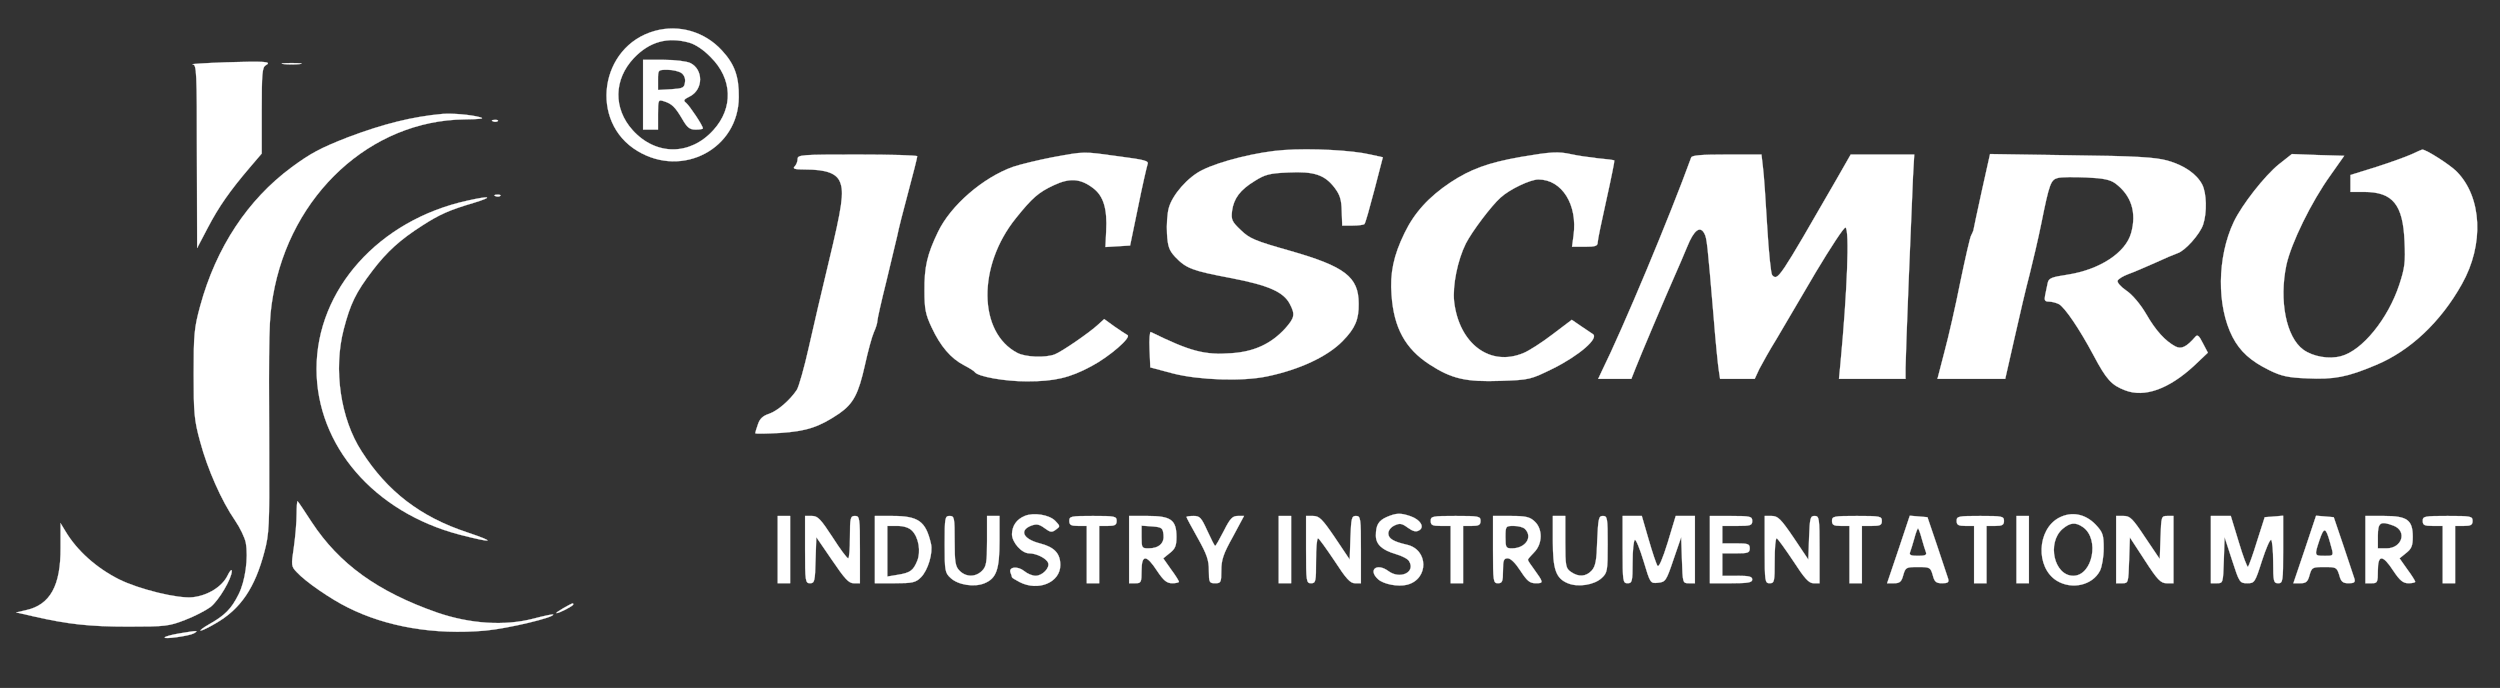 <svg width="1003" height="276" xmlns="http://www.w3.org/2000/svg" preserveAspectRatio="xMidYMid meet" version="1.0">

 <rect width="100%" height="100%" fill="#333333" stroke="none"/>

 <g>
  <title>Layer 1</title>
  <g id="svg_1" fill="#000000" transform="translate(0 276) scale(0.1 -0.1)">
   <path stroke="#ffffff" fill="#ffffff" id="svg_2" d="m2627,2636c-221,-61 -265,-365 -69,-482c181,-109 405,10 406,216c1,84 -17,133 -68,188c-69,75 -172,105 -269,78zm138,-47c25,-7 58,-29 86,-58c88,-87 92,-204 11,-293c-93,-103 -231,-103 -324,0c-78,87 -76,203 5,289c63,66 135,86 222,62z"/>
   <path stroke="#ffffff" fill="#ffffff" id="svg_3" d="m2580,2380l0,-140l30,0l30,0l0,61c0,58 1,60 23,53c32,-10 45,-22 74,-71c20,-35 30,-43 54,-43c16,0 29,2 29,5c0,11 -53,90 -67,102c-13,10 -10,14 16,27c53,28 53,107 1,133c-14,7 -61,13 -107,13l-83,0l0,-140zm154,87c11,-8 17,-23 14,-38c-3,-21 -8,-24 -55,-27l-53,-3l0,40c0,41 0,41 38,41c21,0 46,-6 56,-13z"/>
   <path stroke="#ffffff" fill="#ffffff" id="svg_4" d="m905,2510c-82,-3 -142,-7 -132,-8c16,-2 17,-27 17,-369l1,-368l43,82c44,84 88,147 169,242l47,55l0,172c0,149 2,174 16,182c27,15 -1,17 -161,12z"/>
   <path stroke="#ffffff" fill="#ffffff" id="svg_5" d="m1138,2503c17,-2 47,-2 65,0c17,2 3,4 -33,4c-36,0 -50,-2 -32,-4z"/>
   <path stroke="#ffffff" fill="#ffffff" id="svg_6" d="m1775,2303c-121,-11 -237,-40 -380,-94c-110,-43 -149,-64 -225,-120c-176,-130 -303,-322 -367,-557c-24,-88 -26,-114 -26,-272c0,-157 2,-185 26,-272c29,-109 86,-238 140,-316c20,-29 39,-69 43,-89c11,-61 -2,-155 -29,-208c-29,-58 -54,-83 -117,-119c-25,-14 -40,-26 -35,-26c6,0 33,13 60,29c101,58 158,143 196,288c19,71 20,105 19,388c-2,502 -1,543 15,637c70,408 393,705 769,709c66,1 83,3 61,9c-37,10 -110,16 -150,13z"/>
   <path stroke="#ffffff" fill="#ffffff" id="svg_7" d="m1978,2273c7,-3 16,-2 19,1c4,3 -2,6 -13,5c-11,0 -14,-3 -6,-6z"/>
   <path stroke="#ffffff" fill="#ffffff" id="svg_8" d="m5150,2158c-104,-7 -254,-44 -326,-80c-58,-28 -121,-100 -135,-153c-6,-22 -9,-68 -7,-102c3,-53 9,-68 33,-94c44,-46 68,-55 221,-84c152,-29 214,-56 239,-105c22,-42 19,-55 -19,-98c-56,-61 -124,-93 -215,-99c-109,-8 -165,7 -324,85c-4,2 -7,-29 -5,-69l3,-73l90,-24c104,-27 280,-33 379,-12c130,27 243,80 303,142c50,51 65,86 64,150c0,107 -55,149 -276,212c-141,40 -162,49 -197,83c-36,34 -39,42 -35,77c7,50 32,84 91,120c41,26 60,31 135,34c103,5 146,-9 186,-62c21,-28 27,-47 28,-93l2,-58l42,0c23,0 44,3 47,6c4,3 21,65 40,137l34,131l-50,11c-71,17 -238,26 -348,18z"/>
   <path stroke="#ffffff" fill="#ffffff" id="svg_9" d="m9675,2141c-22,-10 -86,-33 -142,-51l-103,-32l0,-34l0,-34l55,0c115,0 156,-51 162,-199c4,-83 1,-106 -21,-173c-45,-137 -149,-265 -234,-287c-48,-13 -112,-2 -151,26c-69,50 -98,197 -68,340c19,87 100,253 177,360l55,78l-105,3l-105,4l-52,-41c-57,-46 -148,-162 -181,-231c-67,-141 -69,-338 -5,-462c30,-58 73,-97 149,-134c47,-23 74,-29 150,-32c109,-5 161,5 275,53c138,57 261,173 346,325c90,159 81,349 -21,452c-28,28 -122,88 -138,88c-2,0 -21,-9 -43,-19z"/>
   <path stroke="#ffffff" fill="#ffffff" id="svg_10" d="m4222,2129c-56,-11 -127,-28 -157,-38c-121,-43 -251,-155 -302,-262c-43,-89 -55,-140 -54,-236c0,-72 4,-94 29,-147c35,-75 77,-124 129,-151c21,-11 41,-23 44,-28c13,-18 120,-37 209,-37c111,0 172,14 259,61c72,38 163,117 144,125c-6,3 -30,19 -53,35l-40,29l-23,-21c-34,-32 -147,-110 -176,-121c-38,-14 -116,-11 -149,6c-158,82 -161,349 -6,541c66,82 90,103 152,132c64,30 107,27 158,-12c41,-31 57,-83 52,-172l-3,-64l49,3l50,3l32,155c17,85 35,162 38,171c6,14 -11,18 -117,32c-145,20 -133,20 -265,-4z"/>
   <path stroke="#ffffff" fill="#ffffff" id="svg_11" d="m6099,2130c-129,-23 -200,-49 -280,-102c-87,-58 -145,-122 -184,-203c-44,-90 -59,-161 -52,-249c9,-131 55,-215 152,-278c89,-58 146,-71 286,-66c117,4 119,5 211,50c104,52 185,122 158,138c-8,5 -30,20 -49,33l-35,24l-78,-59c-43,-33 -95,-66 -115,-74c-134,-57 -259,36 -279,206c-7,64 14,167 47,233c25,49 103,152 139,184c37,34 120,73 152,73c95,0 158,-102 141,-225l-6,-45l52,0c42,0 51,3 51,18c0,9 16,86 35,171c19,85 33,156 32,157c-1,2 -32,6 -67,9c-36,4 -83,11 -105,16c-54,12 -82,10 -206,-11z"/>
   <path stroke="#ffffff" fill="#ffffff" id="svg_12" d="m3200,2122c0,-10 -5,-23 -12,-30c-9,-9 0,-12 43,-12c83,0 125,-15 139,-50c17,-41 9,-97 -46,-325c-25,-104 -61,-257 -79,-338c-18,-81 -40,-158 -48,-171c-28,-42 -77,-84 -111,-96c-25,-8 -38,-20 -45,-42c-6,-17 -11,-33 -11,-36c0,-3 45,-2 100,1c107,7 157,24 237,78c57,40 77,78 103,194c12,55 28,114 36,132c8,17 14,37 14,45c0,8 16,79 36,159c19,79 39,162 44,184c4,22 24,101 44,175c20,74 36,138 36,143c0,4 -108,7 -240,7c-224,0 -240,-1 -240,-18z"/>
   <path stroke="#ffffff" fill="#ffffff" id="svg_13" d="m6785,2128c-85,-234 -272,-682 -360,-860l-13,-28l66,0l67,0l17,43c15,39 121,290 162,382c10,22 30,69 45,105c27,67 52,86 69,53c10,-19 12,-36 37,-333c8,-102 18,-200 21,-217l5,-33l69,0l70,0l18,39c11,21 42,77 70,122c27,46 98,166 157,267c60,100 113,181 119,179c17,-6 7,-259 -20,-544l-6,-63l133,0l134,0l0,43c0,49 24,640 30,770l5,87l-127,0l-128,0l-56,-98c-234,-406 -236,-409 -259,-386c-5,5 -14,92 -20,194c-6,102 -13,209 -17,238l-6,52l-139,0c-102,0 -140,-3 -143,-12z"/>
   <path stroke="#ffffff" fill="#ffffff" id="svg_14" d="m7951,1994c-18,-82 -33,-153 -34,-159c-2,-5 -6,-15 -9,-20c-4,-6 -23,-89 -43,-185c-19,-96 -48,-223 -64,-282l-28,-108l136,0l136,0l37,163c20,89 47,205 61,257c13,52 35,145 47,205c32,159 38,174 66,181c14,4 65,4 115,2c69,-3 95,-9 116,-24c64,-48 86,-117 63,-199c-22,-79 -126,-147 -255,-167c-66,-10 -76,-14 -80,-35c-3,-13 -7,-34 -10,-48c-4,-20 -1,-25 15,-25c12,0 30,-5 40,-10c24,-13 83,-100 139,-205c52,-98 72,-120 127,-141c78,-30 175,5 276,98l56,53l-20,38c-16,32 -22,36 -31,25c-35,-40 -55,-50 -79,-38c-41,22 -79,63 -118,131c-23,39 -55,77 -79,93c-22,15 -38,33 -35,40c3,7 21,18 42,26c20,7 69,28 107,45c39,18 79,35 91,39c30,9 90,76 103,115c16,48 14,127 -4,161c-22,42 -72,77 -140,96c-49,13 -122,18 -385,21l-326,5l-33,-148z"/>
   <path stroke="#ffffff" fill="#ffffff" id="svg_15" d="m1988,1973c7,-3 16,-2 19,1c4,3 -2,6 -13,5c-11,0 -14,-3 -6,-6z"/>
   <path stroke="#ffffff" fill="#ffffff" id="svg_16" d="m1875,1955c-355,-78 -605,-357 -605,-675c0,-308 231,-575 574,-665c136,-35 150,-31 31,9c-188,62 -321,164 -424,325c-85,131 -114,329 -72,490c27,103 48,147 116,236c58,76 110,123 199,180c70,45 108,62 206,91c82,25 69,30 -25,9z"/>
   <path stroke="#ffffff" fill="#ffffff" id="svg_17" d="m1190,697c0,-31 -5,-90 -11,-132c-11,-74 -11,-77 12,-101c35,-38 135,-107 204,-141c155,-78 348,-111 552,-93c89,8 283,54 272,65c-2,1 -38,-6 -79,-17c-115,-30 -253,-21 -385,24c-240,84 -394,195 -505,364c-28,43 -53,81 -56,83c-2,2 -4,-21 -4,-52z"/>
   <path stroke="#ffffff" fill="#ffffff" id="svg_18" d="m4111,690c-33,-14 -50,-39 -51,-73c0,-33 39,-77 69,-77c29,0 69,-20 76,-38c8,-20 -23,-52 -50,-52c-13,0 -33,8 -46,19c-26,21 -63,17 -55,-6c3,-8 6,-16 6,-19c0,-2 13,-10 30,-19c75,-39 164,-2 164,68c0,47 -24,72 -82,87c-67,17 -84,52 -35,71c22,8 32,6 54,-10c23,-17 29,-18 45,-6c18,13 18,14 -2,35c-24,25 -87,35 -123,20z"/>
   <path stroke="#ffffff" fill="#ffffff" id="svg_19" d="m5564,686c-34,-15 -44,-33 -44,-75c0,-35 25,-58 80,-74c24,-7 48,-19 53,-28c28,-45 -36,-75 -83,-40c-46,34 -83,5 -41,-33c22,-20 80,-31 116,-22c88,22 87,142 -2,161c-52,12 -73,24 -73,45c0,12 10,25 25,32c21,10 30,8 53,-9c21,-15 33,-18 45,-11c24,13 6,43 -34,57c-41,14 -57,13 -95,-3z"/>
   <path stroke="#ffffff" fill="#ffffff" id="svg_20" d="m8261,683c-89,-47 -95,-200 -9,-253c61,-37 143,-18 173,40c8,16 15,55 15,90c0,54 -3,64 -32,95c-42,44 -97,54 -147,28zm96,-38c68,-48 38,-195 -39,-195c-77,0 -107,132 -43,188c31,26 52,28 82,7z"/>
   <path stroke="#ffffff" fill="#ffffff" id="svg_21" d="m3120,555l0,-135l25,0l25,0l0,135l0,135l-25,0l-25,0l0,-135z"/>
   <path stroke="#ffffff" fill="#ffffff" id="svg_22" d="m3230,555c0,-127 1,-135 20,-135c18,0 20,8 22,93l3,92l63,-92c51,-75 67,-93 87,-93l25,0l0,135c0,128 -1,135 -20,135c-18,0 -20,-7 -20,-85c0,-47 -3,-85 -7,-85c-5,0 -33,38 -63,85c-47,72 -59,85 -82,85l-28,0l0,-135z"/>
   <path stroke="#ffffff" fill="#ffffff" id="svg_23" d="m3510,555l0,-135l80,0c72,0 84,3 105,24c28,28 49,98 40,135c-21,90 -50,111 -155,111l-70,0l0,-135zm149,76c27,-27 36,-84 21,-121c-16,-39 -28,-48 -78,-56l-42,-7l0,102l0,101l40,0c26,0 47,-7 59,-19z"/>
   <path stroke="#ffffff" fill="#ffffff" id="svg_24" d="m3790,577c0,-107 1,-115 24,-136c30,-28 95,-38 136,-21c48,20 60,55 60,170l0,100l-25,0l-25,0l0,-100c0,-87 -3,-103 -20,-120c-26,-26 -64,-26 -90,0c-17,17 -20,33 -20,120c0,93 -1,100 -20,100c-19,0 -20,-7 -20,-113z"/>
   <path stroke="#ffffff" fill="#ffffff" id="svg_25" d="m4290,670c0,-16 7,-20 35,-20l35,0l0,-115l0,-115l25,0l25,0l0,115l0,115l35,0c28,0 35,4 35,20c0,19 -7,20 -95,20c-88,0 -95,-1 -95,-20z"/>
   <path stroke="#ffffff" fill="#ffffff" id="svg_26" d="m4530,555l0,-135l25,0c23,0 25,3 25,50c0,66 19,66 62,0c26,-39 39,-50 61,-50c15,0 27,3 27,6c0,3 -14,26 -32,50l-31,44l26,21c22,17 27,29 27,65c0,68 -22,84 -115,84l-75,0l0,-135zm138,60c4,-34 -18,-55 -60,-55c-27,0 -28,2 -28,46l0,45l43,-3c38,-3 42,-6 45,-33z"/>
   <path stroke="#ffffff" fill="#ffffff" id="svg_27" d="m4760,686c0,-2 20,-40 45,-84c37,-66 45,-89 45,-131c0,-48 2,-51 25,-51c23,0 25,3 25,51c0,43 8,67 46,135l45,84l-25,0c-21,0 -31,-10 -56,-60c-17,-33 -32,-60 -35,-60c-2,0 -16,27 -31,60c-24,53 -30,60 -55,60c-16,0 -29,-2 -29,-4z"/>
   <path stroke="#ffffff" fill="#ffffff" id="svg_28" d="m5130,555l0,-135l25,0l25,0l0,135l0,135l-25,0l-25,0l0,-135z"/>
   <path stroke="#ffffff" fill="#ffffff" id="svg_29" d="m5240,555c0,-128 1,-135 20,-135c19,0 20,7 20,90c0,50 3,90 8,90c4,0 33,-41 66,-90c46,-71 63,-90 82,-90l24,0l0,135c0,127 -1,135 -20,135c-17,0 -19,-8 -22,-87l-3,-88l-59,88c-51,75 -63,87 -88,87l-28,0l0,-135z"/>
   <path stroke="#ffffff" fill="#ffffff" id="svg_30" d="m5740,670c0,-17 7,-20 40,-20l40,0l0,-115l0,-115l25,0l25,0l0,115l0,115l35,0c28,0 35,4 35,20c0,19 -7,20 -100,20c-93,0 -100,-1 -100,-20z"/>
   <path stroke="#ffffff" fill="#ffffff" id="svg_31" d="m5990,555c0,-128 1,-135 20,-135c17,0 20,7 20,50c0,42 3,50 19,50c12,0 31,-19 51,-50c27,-41 37,-50 62,-50c32,0 31,3 -8,57c-13,17 -24,34 -24,37c0,3 11,16 25,30c34,34 35,94 2,124c-19,18 -35,22 -95,22l-72,0l0,-135zm128,83c33,-33 2,-78 -52,-78c-24,0 -26,3 -26,45c0,44 1,45 33,45c18,0 38,-5 45,-12z"/>
   <path stroke="#ffffff" fill="#ffffff" id="svg_32" d="m6230,590c0,-115 12,-150 60,-170c41,-17 106,-7 136,21c23,21 24,29 24,136c0,104 -1,113 -19,113c-17,0 -19,-9 -23,-99c-2,-80 -7,-103 -22,-120c-23,-25 -53,-27 -84,-5c-20,14 -22,23 -22,120l0,104l-25,0l-25,0l0,-100z"/>
   <path stroke="#ffffff" fill="#ffffff" id="svg_33" d="m6510,555c0,-128 1,-135 20,-135c18,0 20,7 20,84c0,47 4,87 9,90c4,3 20,-35 35,-85c27,-90 27,-90 58,-87c30,3 33,7 62,93l31,90l3,-92c3,-91 3,-93 27,-93l25,0l0,135l0,135l-38,0l-39,0l-32,-106c-21,-68 -36,-102 -41,-94c-5,7 -21,55 -36,107l-27,93l-39,0l-38,0l0,-135z"/>
   <path stroke="#ffffff" fill="#ffffff" id="svg_34" d="m6860,555l0,-135l85,0c69,0 85,3 85,15c0,12 -13,15 -60,15l-60,0l0,45l0,45l55,0c48,0 55,2 55,20c0,18 -7,20 -55,20l-55,0l0,35l0,35l60,0c53,0 60,2 60,20c0,18 -7,20 -85,20l-85,0l0,-135z"/>
   <path stroke="#ffffff" fill="#ffffff" id="svg_35" d="m7080,555c0,-128 1,-135 20,-135c19,0 20,7 20,90c0,50 3,90 8,90c4,0 33,-41 66,-90c46,-71 63,-90 82,-90l24,0l0,135c0,127 -1,135 -20,135c-17,0 -19,-8 -22,-87l-3,-88l-59,88c-51,75 -63,87 -88,87l-28,0l0,-135z"/>
   <path stroke="#ffffff" fill="#ffffff" id="svg_36" d="m7350,670c0,-16 7,-20 35,-20l35,0l0,-115l0,-115l25,0l25,0l0,115l0,115l40,0c33,0 40,3 40,20c0,19 -7,20 -100,20c-93,0 -100,-1 -100,-20z"/>
   <path stroke="#ffffff" fill="#ffffff" id="svg_37" d="m7617,556l-46,-136l28,0c23,0 30,6 37,33c9,31 12,32 59,32c47,0 50,-1 59,-32c7,-28 14,-33 38,-33c23,0 28,4 24,18c-3,9 -23,69 -44,132l-39,115l-35,3l-36,3l-45,-135zm93,43c6,-22 14,-47 17,-55c4,-11 -4,-14 -32,-14c-28,0 -36,3 -32,14c3,8 11,33 17,55c6,23 13,41 15,41c2,0 9,-18 15,-41z"/>
   <path stroke="#ffffff" fill="#ffffff" id="svg_38" d="m7850,670c0,-16 7,-20 35,-20l35,0l0,-115l0,-115l25,0l25,0l0,115l0,115l35,0c28,0 35,4 35,20c0,19 -7,20 -95,20c-88,0 -95,-1 -95,-20z"/>
   <path stroke="#ffffff" fill="#ffffff" id="svg_39" d="m8090,555l0,-135l25,0l25,0l0,135l0,135l-25,0l-25,0l0,-135z"/>
   <path stroke="#ffffff" fill="#ffffff" id="svg_40" d="m8490,555l0,-135l25,0c24,0 24,2 27,92l3,92l60,-92c51,-79 64,-92 88,-92l27,0l0,135l0,135l-25,0c-24,0 -24,-2 -27,-87l-3,-86l-58,86c-51,77 -61,87 -87,87l-30,0l0,-135z"/>
   <path stroke="#ffffff" fill="#ffffff" id="svg_41" d="m8870,555l0,-135l25,0c24,0 24,2 27,93l3,92l30,-92c29,-90 31,-93 61,-93c29,0 31,2 59,90c16,49 32,87 37,84c4,-3 8,-43 8,-90c0,-77 2,-84 20,-84c19,0 20,7 20,136l0,135l-37,-3l-37,-3l-31,-97c-16,-53 -33,-99 -36,-102c-3,-3 -20,42 -37,99l-32,105l-40,0l-40,0l0,-135z"/>
   <path stroke="#ffffff" fill="#ffffff" id="svg_42" d="m9247,556l-46,-136l28,0c23,0 30,6 37,33c9,31 12,32 59,32c48,0 50,-1 60,-32c7,-27 14,-33 38,-33c22,0 27,4 23,18c-3,9 -23,69 -44,132l-39,115l-35,3l-36,3l-45,-135zm101,28c16,-56 17,-54 -23,-54c-40,0 -40,1 -19,64c18,53 25,51 42,-10z"/>
   <path stroke="#ffffff" fill="#ffffff" id="svg_43" d="m9490,555l0,-135l25,0c23,0 25,3 25,50c0,66 19,66 62,0c26,-39 39,-50 61,-50c15,0 27,3 27,6c0,3 -14,26 -32,50l-31,44l26,21c22,17 27,29 27,65c0,68 -22,84 -115,84l-75,0l0,-135zm113,96c56,-22 34,-91 -28,-91l-35,0l0,50c0,54 10,61 63,41z"/>
   <path stroke="#ffffff" fill="#ffffff" id="svg_44" d="m9720,670c0,-17 7,-20 40,-20l40,0l0,-115l0,-115l25,0l25,0l0,115l0,115l35,0c28,0 35,4 35,20c0,19 -7,20 -100,20c-93,0 -100,-1 -100,-20z"/>
   <path stroke="#ffffff" fill="#ffffff" id="svg_45" d="m243,563c1,-153 -42,-230 -139,-251l-39,-9l70,-16c136,-31 222,-41 380,-41c150,0 164,2 228,27c37,14 83,38 102,52c33,26 85,114 85,144c0,9 -8,1 -17,-18c-22,-45 -79,-80 -139,-87c-59,-7 -217,32 -297,72c-91,46 -168,115 -214,192l-20,33l0,-98z"/>
   <path stroke="#ffffff" fill="#ffffff" id="svg_46" d="m2260,320c-19,-11 -31,-19 -27,-20c11,0 67,29 67,35c0,7 -1,7 -40,-15z"/>
   <path stroke="#ffffff" fill="#ffffff" id="svg_47" d="m721,219c-30,-5 -57,-12 -60,-16c-9,-9 97,5 117,16c20,12 16,12 -57,0z"/>
  </g>
 </g>
</svg>